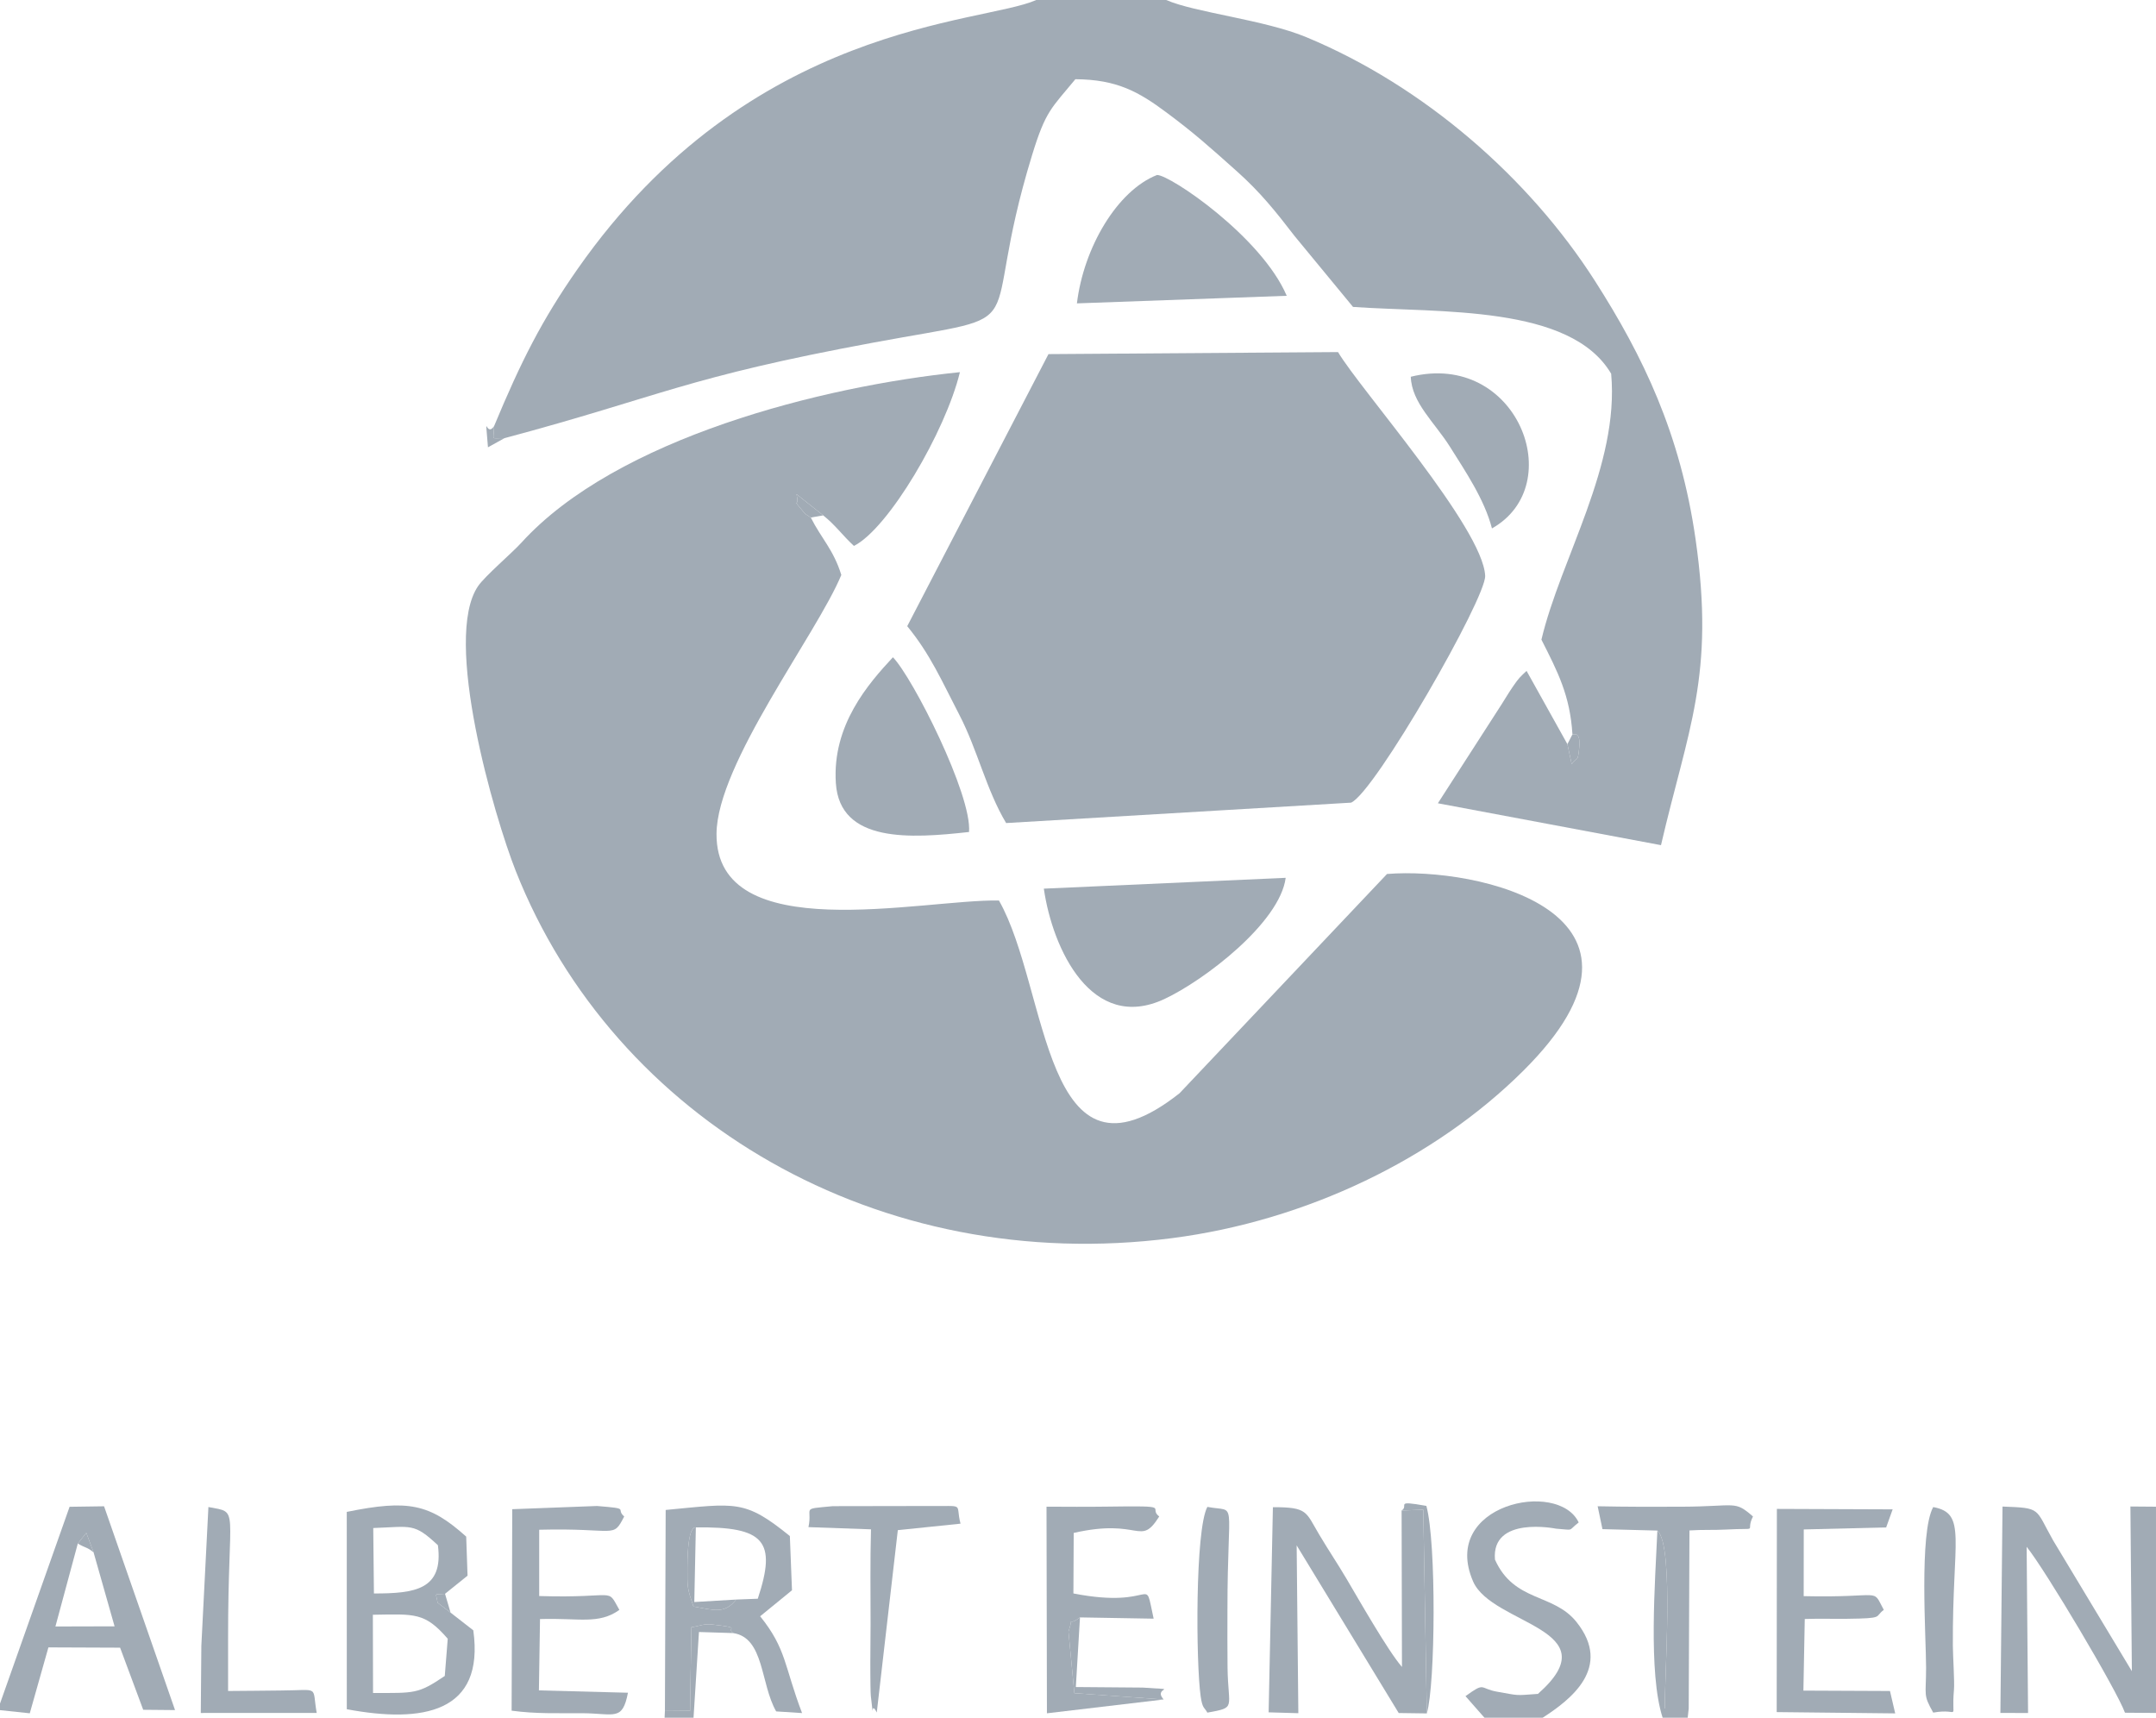 <svg xmlns="http://www.w3.org/2000/svg" xmlns:xlink="http://www.w3.org/1999/xlink" xmlns:xodm="http://www.corel.com/coreldraw/odm/2003" xml:space="preserve" width="66.715mm" height="53.15mm" style="shape-rendering:geometricPrecision; text-rendering:geometricPrecision; image-rendering:optimizeQuality; fill-rule:evenodd; clip-rule:evenodd" viewBox="0 0 4636.52 3693.76"> <defs>  <style type="text/css">       .fil0 {fill:#A1ABB5}     </style> </defs> <g id="Camada_x0020_1">    <g id="_2449637261168">   <path class="fil0" d="M1743.59 1112.87c-11.45,-8.21 -8.65,-2.82 -23.73,-21.82 -15.91,-20.04 -0.14,3.5 -6.9,-28.41l57.31 45.61c26.81,21.27 41.39,43 66.17,65.71 74.79,-37.88 197.01,-246.42 227.87,-373.66 -294.09,29.78 -738.68,141.52 -943.3,366.94 -19.84,21.86 -77.89,71.29 -92.83,93.05 -77.2,112.43 35.12,496.77 80.92,612.56 212.06,536.04 781.6,871 1411.32,789.67 289.29,-37.36 565.65,-171 755.72,-360.2 342.7,-341.1 -100.45,-438.86 -293.33,-422.9l-446.21 471.52c-294.56,232.22 -279.98,-223.94 -388.37,-414.53 -166.03,-2.84 -609.13,102.47 -607.35,-143.53 1.08,-150.54 215.4,-428.78 268.38,-556.5 -16.72,-54.26 -42.72,-78.09 -65.67,-123.53z"></path>   <path class="fil0" d="M1062.46 916.47c-0.31,32.66 -8.86,25.12 22.3,25.78 337.87,-90.3 387.33,-130.46 794.95,-205.8 364.14,-67.3 217.49,-3.82 339.8,-402.9 29.35,-95.76 41.39,-100.4 93.11,-163.23 89.26,0.65 135.78,26.74 195.98,71.59 58.86,43.85 88.8,70.56 151.57,126.65 50.64,45.24 83.37,86.43 124.02,139.17l125.52 152.27c187.82,13.19 467.61,-5.03 555.13,143.65 17.96,197.93 -108.43,396.74 -149.97,571.84 35.1,69.31 61.5,119.73 66.7,203.72 1.09,1.57 18.47,-9.99 14.51,29.44 -3.33,33.14 -4.34,16.94 -16.11,34.6l-9.24 -43.06 -87.82 -157.54c-13.7,12.99 -16.32,14.68 -29.29,33.66 -9.6,14.05 -15.98,24.94 -24.12,37.84l-137.32 213.18 479.82 90.08c57.75,-249.27 116.54,-363.7 74.42,-657.46 -32.62,-227.55 -113.02,-394.1 -216.34,-555.7 -142.13,-222.31 -368.24,-419.46 -621,-524.4 -90.32,-37.49 -239.43,-52.84 -301.07,-79.86l-279.66 0c-115.23,51.89 -614.41,46.76 -986.07,578.14 -77.23,110.4 -121.81,199 -179.82,338.33z"></path>   <path class="fil0" d="M1951.01 1346.5c49.75,60.78 73.72,116.69 112.24,190.98 39.13,75.48 57.63,160.77 100.46,232.4l741.86 -43.88c51.02,-22.01 290.58,-440.24 288.32,-487.88 -4.9,-103.06 -268.9,-400.68 -316.42,-481.02l-622.7 4.37 -303.75 585.03z"></path>   <path class="fil0" d="M2244.79 1910.94c18.74,130.34 103.27,310.2 259.22,237.37 85.61,-39.99 248.34,-164.15 260.9,-260.67l-520.12 23.3z"></path>   <path class="fil0" d="M2315.93 652.36l451.2 -16.3c-54.15,-126.9 -250.85,-260.04 -278.86,-259.81 -85.76,33.57 -157.87,156.2 -172.34,276.11z"></path>   <path class="fil0" d="M2083.94 1789.09c6.5,-79.9 -121.11,-332.05 -163.7,-375.75 -52.82,57 -130.89,145.67 -122.72,270.64 8.47,129.44 161.09,119.04 286.42,105.11z"></path>   <path class="fil0" d="M4301.88 3683.48l59.51 0.13 -3.04 -357.36c40.14,49.55 194.04,308.61 211.46,356.78l66.7 0.49 0 -443.54 -55.03 -0.44 3.13 354.13 -169.39 -281.31c-39.4,-69.8 -24.41,-69.5 -108.78,-72.69l-4.55 443.84z"></path>   <path class="fil0" d="M2728.21 3682.19l63.89 1.85 -3.61 -360.88 219.47 360.52 60.45 0.84 -7.63 -438.13 -46.6 1.83 0.76 336.36c-30.18,-34.53 -94.15,-147.23 -119.22,-189.57 -21.5,-36.31 -35.76,-56.53 -58.91,-95.34 -29.09,-48.76 -24.14,-58.83 -99.42,-58.63l-9.17 441.15z"></path>   <path class="fil0" d="M801.86 3472.35c90.98,-1.49 111.73,-5.25 161,51.59l-6.35 80.03c-58.22,39.32 -64.37,36.44 -154.27,36.66l-0.38 -168.27zm0.81 -186.49c82.97,-2.97 87.23,-11.42 139.04,36.97 12.49,95.54 -49.33,103.83 -137.56,103.74l-1.47 -140.7zm166.25 181.85l-27.76 -21.23c-4.1,-23.66 -8.72,-16.73 15.88,-19.2l48.43 -38.95 -2.89 -84.06c-78.54,-70.32 -124.25,-80.16 -256.84,-53.12l0.06 424.33c163.02,30.52 296.86,8.02 272.05,-169.67l-48.93 -38.11z"></path>   <path class="fil0" d="M167.31 3319.22l18.31 -22.98 15.61 41.9 45.16 159.08 -127.21 0.33 48.13 -178.33zm-167.31 344.16l0 14.09 64.03 6.78 40.09 -141.73 154.16 0.62 49.7 133.57 68.45 0.63 -152.62 -438.23 -74.15 1.06 -149.65 423.21z"></path>   <path class="fil0" d="M1583.15 3439.65c-24.77,31.58 -47.26,22.79 -91.88,14.9 -13.47,-39.93 -13.23,-40.04 -12.96,-85.45 0.55,-94.14 17.58,-83.55 18.13,-84.61 147.75,-1.83 174.4,29.06 133.18,153.39l-46.47 1.77zm-153.23 239.72l54.1 -0.47 2.87 -179.7c17.86,-2.54 26.37,-7.96 44.26,-5.94 67.45,7.6 28.92,6.75 45.6,18.49 67.02,10.03 58.37,108.96 92.42,168.43l55.7 3.59c-38.76,-101.67 -33.26,-137.49 -90.14,-208.16l68.46 -55.91 -4.59 -116.64c-97.61,-78.89 -114.95,-70.46 -267.04,-56.07l-1.63 432.38z"></path>   <path class="fil0" d="M1159.56 3289.54c167.52,-4.33 157.65,20.27 182.79,-28.53 -19.99,-17.43 15.52,-16.49 -58.38,-22.55l-182.37 6.89 -1.35 433.26c53.21,7.15 98.44,5.18 151.97,5.46 69.14,0.35 86.23,17.97 98.21,-44.04l-191.49 -5.06 2.36 -153.35c84.15,-2.77 125.46,12.31 170.72,-19.69 -28.38,-50.1 -2.19,-24.5 -172.45,-29.84l-0.01 -142.55z"></path>   <path class="fil0" d="M4075.66 3684.46l-11.23 -48.18 -186.18 -0.81 2.93 -154.03c31.38,-1.01 60.72,-0.04 91.42,-0.41 81.35,-0.98 57.53,-4.04 78.57,-19.12 -26.49,-49.15 1.17,-25.42 -172.3,-29.58l0.15 -143.43 177.22 -4.37 13.95 -38.84 -248.98 -0.97 -0.39 436.95 254.83 2.78z"></path>   <path class="fil0" d="M3192.36 3693.76l125.24 0c58.92,-38.1 151.39,-107.67 72.46,-206.13 -49.65,-61.94 -133.82,-41.85 -175.11,-133.88 -8.15,-94.86 130.97,-66.55 131.26,-66.53 41.18,2.86 23.61,6.16 48.79,-13.36 -43.89,-93.11 -298.85,-38.61 -227.1,126.79 40.68,93.77 298.54,101.59 139.45,241.87 -50.64,3.75 -39.18,3.82 -87.57,-4.65 -39.11,-6.85 -24.59,-21.94 -68.19,9.53l40.76 46.36z"></path>   <path class="fil0" d="M2502.54 3654.53l-192.1 -13.58 -12.68 -132.19c14.59,-44.69 -8.76,-5.78 24.77,-30.72l158.4 2.74c-22.11,-101.27 9.63,-18.69 -172.55,-54.24l0.65 -130.17c144.41,-32.82 141.8,31.17 183.91,-35.35 -26.1,-19.72 34.48,-23.32 -112.71,-21.18 -43.21,0.63 -86.48,0.28 -129.69,0.1l0.9 444.32 251.1 -29.72z"></path>   <path class="fil0" d="M3208.47 1136.3c166.26,-93.52 53.69,-382.86 -174.55,-326.15 1.95,56.35 51.6,98.41 84.57,151.09 31.85,50.89 73.81,112.29 89.98,175.06z"></path>   <path class="fil0" d="M3564.22 3291.32c37.4,32.39 13.84,328.46 16.28,382.66l51.12 0.03 1.61 -382.96c27.79,-1.9 52.3,-0.49 77.35,-1.86 77.58,-4.27 40.98,7.39 59.25,-28.17 -40.52,-35.15 -34.08,-21.52 -153.35,-21 -60.37,0.27 -120.38,0.32 -180.7,-0.97l10.33 49.19 118.1 3.09z"></path>   <path class="fil0" d="M431.81 3683.55l249.26 -0.11c-10.6,-59.92 8.46,-48.68 -77.13,-48.22 -37.74,0.2 -75.52,1.04 -113.42,1.05l-0.01 -112.52c-0.29,-289.61 25.87,-270.07 -42.32,-283.07l-15.2 298.54 -1.19 144.35z"></path>   <path class="fil0" d="M1791 3238.83c-71.16,6.84 -42.89,0.95 -52.41,45.09l134.49 4.75c-1.91,67.97 -0.88,136.12 -0.89,204.18 -0.01,36.09 -0.8,72.91 -0.47,108.85 0.07,8.24 0.24,39.04 1.06,45.6 8.09,65.08 -2.19,4.59 12.73,35.33l45.28 -392.21 134.85 -13.94c-12.09,-46.06 12.97,-36.81 -70.71,-37.99l-203.94 0.35z"></path>   <path class="fil0" d="M2596.45 3240.39c-26.51,49.54 -24.54,335.99 -14.46,406.97 3.88,27.29 7.75,23.12 14.46,35.48 63.3,-11.63 44.59,-7.71 43.41,-96.85 -0.54,-41.34 -0.22,-82.71 -0.22,-124.06 0.04,-248.14 22.7,-208.85 -43.2,-221.54z"></path>   <path class="fil0" d="M4142.09 3585.57c0,61.98 -6.91,57.7 15.32,97.19 60.04,-10.56 38.2,22.48 44.62,-48.99 1.49,-16.66 -2.26,-72.81 -2.38,-94.56 -1.24,-228.87 31.11,-284.83 -42.25,-298.43 -30.66,55.65 -15.3,281.6 -15.32,344.79z"></path>   <path class="fil0" d="M3575.53 3693.76l53.9 0 2.18 -19.75 -51.12 -0.03c-2.45,-54.2 21.11,-350.27 -16.28,-382.66 -4.67,108.14 -19.98,306.05 11.31,402.44z"></path>   <path class="fil0" d="M3068.41 3684.52c18.47,-61.82 20.7,-367.97 -0.99,-446.28 -70.85,-12.64 -36.39,-0.85 -53.24,9.99l46.6 -1.83 7.63 438.13z"></path>   <path class="fil0" d="M2502.54 3654.53c-25.66,-28.13 41.77,-19.67 -45.18,-25.57l-143.75 -1.18 8.92 -149.74c-33.53,24.94 -10.18,-13.98 -24.77,30.72l12.68 132.19 192.1 13.58z"></path>   <path class="fil0" d="M1429.91 3679.36l-0.72 14.39 62.26 0 11.67 -184.31 73.61 2.3c-16.68,-11.74 21.85,-10.9 -45.6,-18.49 -17.88,-2.02 -26.39,3.41 -44.26,5.94l-2.87 179.7 -54.1 0.47z"></path>   <path class="fil0" d="M1583.15 3439.65l-90.05 5.34 3.34 -160.49c-0.55,1.06 -17.58,-9.53 -18.13,84.61 -0.26,45.41 -0.51,45.52 12.96,85.45 44.62,7.89 67.11,16.68 91.88,-14.9z"></path>   <path class="fil0" d="M3370.73 1600.19l9.24 43.06c11.77,-17.66 12.78,-1.46 16.11,-34.6 3.95,-39.43 -13.42,-27.87 -14.51,-29.44l-10.84 20.97z"></path>   <path class="fil0" d="M1743.59 1112.87l26.68 -4.61 -57.31 -45.61c6.76,31.91 -9.01,8.37 6.9,28.41 15.07,18.99 12.27,13.6 23.73,21.82z"></path>   <path class="fil0" d="M1084.76 942.25c-31.16,-0.67 -22.61,6.87 -22.3,-25.78 -18.24,26.61 -19.54,-40.18 -13.08,45.4l35.38 -19.61z"></path>   <path class="fil0" d="M968.92 3467.71l-11.88 -40.43c-24.6,2.47 -19.98,-4.45 -15.88,19.2l27.76 21.23z"></path>   <path class="fil0" d="M167.31 3319.22c18.97,11.07 18.77,6.72 33.92,18.92l-15.61 -41.9 -18.31 22.98z"></path>  </g> </g></svg>